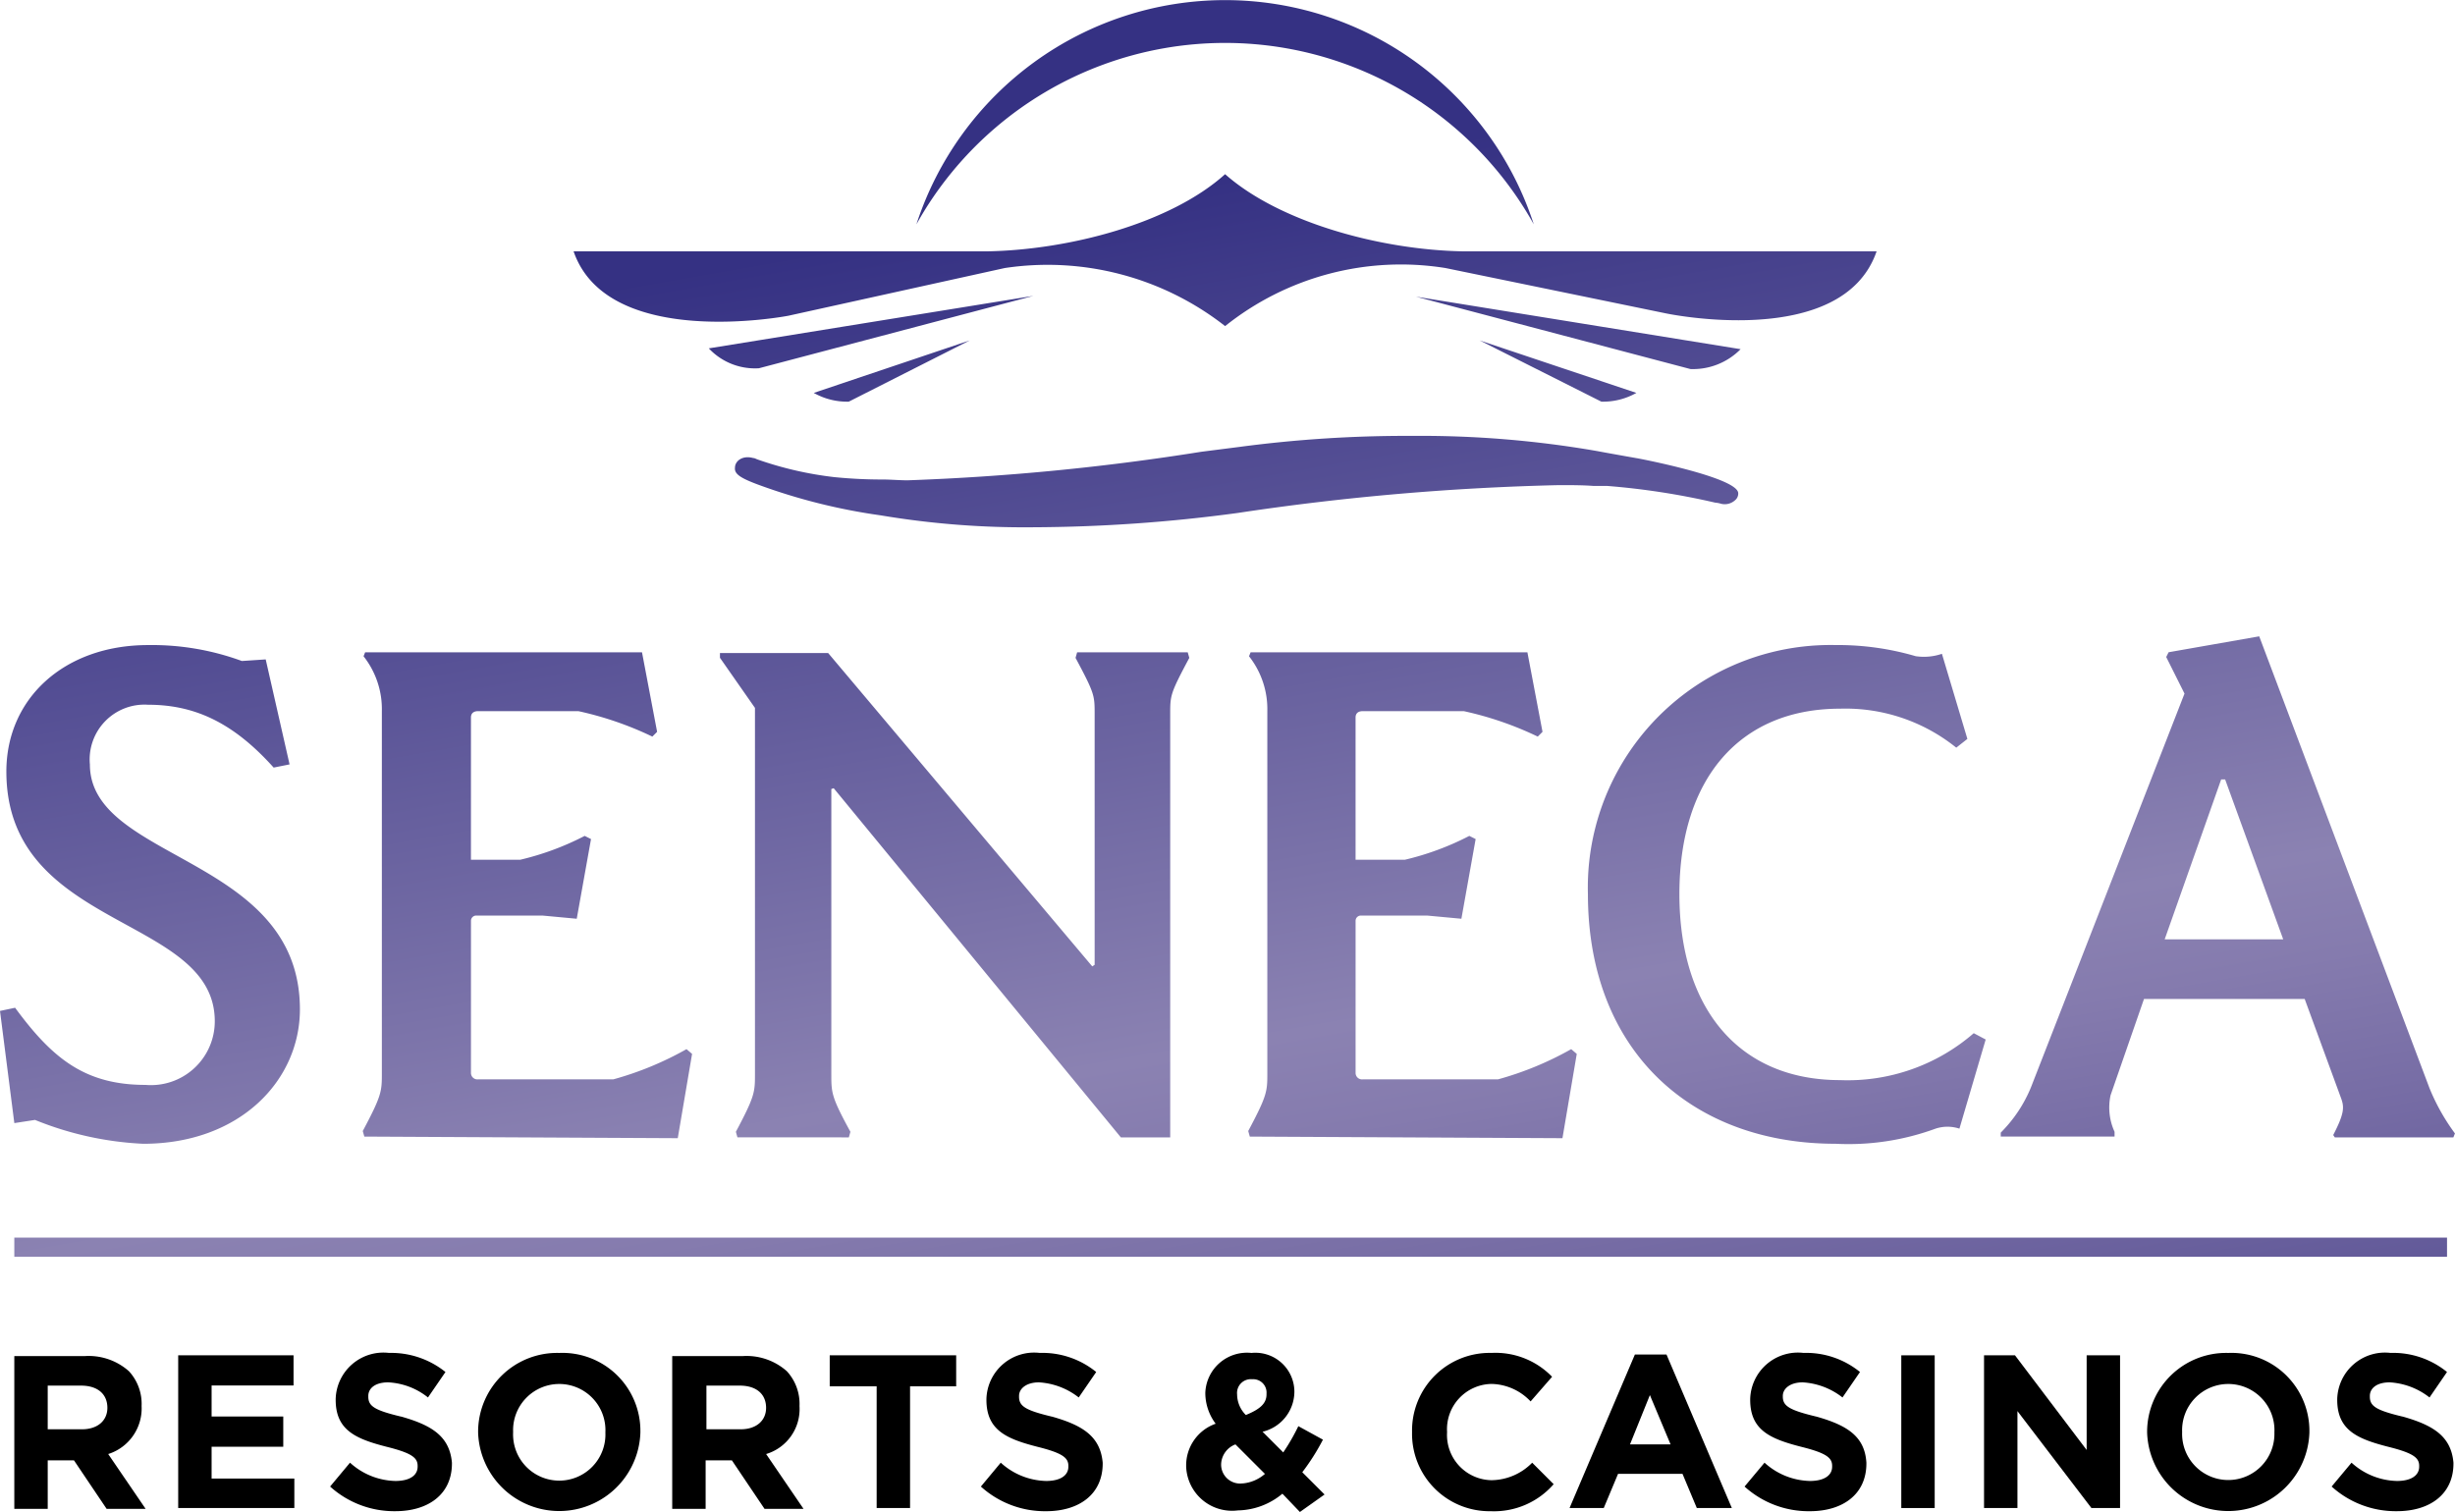<svg xmlns="http://www.w3.org/2000/svg" xmlns:xlink="http://www.w3.org/1999/xlink" width="116.483" height="71.754" viewBox="0 0 116.483 71.754"><defs><style>.a{fill:url(#a);}</style><linearGradient id="a" x1="0.238" y1="0.192" x2="0.727" y2="1.413" gradientUnits="objectBoundingBox"><stop offset="0" stop-color="#353183"/><stop offset="0.542" stop-color="#8b82b2"/><stop offset="0.607" stop-color="#857bae"/><stop offset="0.711" stop-color="#756ba4"/><stop offset="0.842" stop-color="#5b5395"/><stop offset="0.993" stop-color="#363384"/><stop offset="1" stop-color="#353183"/></linearGradient></defs><g transform="translate(-25.7 -12.6)"><g transform="translate(26.379 76.805)"><g transform="translate(0 0.151)"><path d="M31.916,185.553c0,.6-.453,1.019-1.208,1.019H29.085V184.5h1.585c.755,0,1.246.377,1.246,1.057Zm1.623-.075h0a2.286,2.286,0,0,0-.6-1.661,2.873,2.873,0,0,0-2.114-.717H27.5v7.247h1.585v-2.3h1.246l1.548,2.3h1.85l-1.774-2.6a2.271,2.271,0,0,0,1.585-2.265" transform="translate(-27.5 -183.1)"/></g><path d="M48.1,183v7.247h5.511v-1.4H49.685v-1.51h3.4v-1.434h-3.4v-1.472h3.888V183Z" transform="translate(-40.324 -182.887)"/><g transform="translate(14.985 0)"><path d="M70.559,185.72c-1.246-.3-1.548-.491-1.548-.944v-.038c0-.34.3-.642.944-.642a3.278,3.278,0,0,1,1.887.717l.83-1.208a4.112,4.112,0,0,0-2.68-.906,2.265,2.265,0,0,0-2.529,2.189v.038c0,1.434.944,1.85,2.416,2.227,1.208.3,1.472.528,1.472.906v.038c0,.415-.377.679-1.057.679a3.305,3.305,0,0,1-2.151-.868l-.944,1.132a4.528,4.528,0,0,0,3.1,1.17c1.548,0,2.68-.793,2.68-2.265v-.038c-.113-1.246-.944-1.774-2.416-2.189" transform="translate(-67.2 -182.7)"/><path d="M91.839,186.475a2.191,2.191,0,1,1-4.378,0v-.038a2.191,2.191,0,1,1,4.378.038ZM89.65,182.7a3.748,3.748,0,0,0-3.85,3.737v.038a3.852,3.852,0,0,0,7.7,0v-.038a3.7,3.7,0,0,0-3.85-3.737" transform="translate(-78.779 -182.7)"/><path d="M114.654,185.553c0,.6-.453,1.019-1.208,1.019h-1.623V184.5h1.585c.755,0,1.246.377,1.246,1.057Zm1.585-.075h0a2.286,2.286,0,0,0-.6-1.661,2.873,2.873,0,0,0-2.114-.717H110.2v7.247h1.585v-2.3h1.246l1.548,2.3h1.85l-1.774-2.6a2.228,2.228,0,0,0,1.585-2.265" transform="translate(-93.969 -182.949)"/></g><path d="M130,183v1.472h2.227v5.775h1.585v-5.775H136V183Z" transform="translate(-91.311 -182.887)"/><g transform="translate(45.861)"><path d="M152.359,185.72c-1.246-.3-1.548-.491-1.548-.944v-.038c0-.34.34-.642.944-.642a3.374,3.374,0,0,1,1.887.717l.83-1.208a4.041,4.041,0,0,0-2.68-.906,2.265,2.265,0,0,0-2.529,2.189v.038c0,1.434.944,1.85,2.416,2.227,1.208.3,1.472.528,1.472.906v.038c0,.415-.377.679-1.057.679a3.305,3.305,0,0,1-2.151-.868L149,189.041a4.528,4.528,0,0,0,3.1,1.17c1.548,0,2.68-.793,2.68-2.265v-.038c-.113-1.246-.944-1.774-2.416-2.189" transform="translate(-149 -182.7)"/><path d="M177.48,188.89a.9.9,0,0,1-1.019-.868v-.038a1.045,1.045,0,0,1,.679-.944l1.4,1.4a1.852,1.852,0,0,1-1.057.453m-.264-4.228a.655.655,0,0,1,.717-.717.634.634,0,0,1,.679.679v.038c0,.453-.34.717-.981.981a1.4,1.4,0,0,1-.415-.981Zm4.076,2.152-1.17-.642a9.786,9.786,0,0,1-.717,1.246l-.981-.981a1.964,1.964,0,0,0,1.51-1.887v-.038A1.853,1.853,0,0,0,177.9,182.7a1.979,1.979,0,0,0-2.189,1.887v.038a2.437,2.437,0,0,0,.491,1.434,2.093,2.093,0,0,0-1.4,2v.038a2.179,2.179,0,0,0,2.453,2.076,3.381,3.381,0,0,0,2.114-.793l.83.868,1.17-.83-1.057-1.057a10.43,10.43,0,0,0,.981-1.548" transform="translate(-165.062 -182.7)"/><path d="M206.975,188.739a2.147,2.147,0,0,1-2.114-2.265v-.038a2.147,2.147,0,0,1,2.114-2.265,2.619,2.619,0,0,1,1.85.83l1.019-1.17a3.734,3.734,0,0,0-2.869-1.132,3.683,3.683,0,0,0-3.775,3.737v.038a3.675,3.675,0,0,0,3.737,3.737,3.749,3.749,0,0,0,2.982-1.283l-1.019-1.019a2.742,2.742,0,0,1-1.925.83" transform="translate(-182.742 -182.7)"/></g><path d="M226.812,184.825l.981,2.34h-1.925ZM226.1,182.9l-3.1,7.285h1.623l.679-1.623h3.057l.679,1.623H230.7l-3.1-7.285Z" transform="translate(-149.208 -182.825)"/><g transform="translate(82.096 0)"><path d="M248.4,185.72c-1.246-.3-1.585-.491-1.585-.944v-.038c0-.34.34-.642.944-.642a3.374,3.374,0,0,1,1.887.717l.83-1.208a4.041,4.041,0,0,0-2.68-.906,2.265,2.265,0,0,0-2.529,2.189v.038c0,1.434.944,1.85,2.416,2.227,1.208.3,1.472.528,1.472.906v.038c0,.415-.377.679-1.057.679a3.305,3.305,0,0,1-2.151-.868L245,189.041a4.528,4.528,0,0,0,3.1,1.17c1.548,0,2.68-.793,2.68-2.265v-.038c-.076-1.246-.906-1.774-2.378-2.189" transform="translate(-245 -182.7)"/></g><rect width="1.585" height="7.247" transform="translate(89.532 0.113)"/><path d="M279.969,183v4.492l-3.4-4.492H275.1v7.247h1.585v-4.6l3.51,4.6h1.359V183Z" transform="translate(-181.642 -182.887)"/><g transform="translate(101.196 0)"><path d="M301.639,186.475a2.19,2.19,0,1,1-4.378,0v-.038a2.191,2.191,0,1,1,4.378.038ZM299.45,182.7a3.748,3.748,0,0,0-3.85,3.737v.038a3.852,3.852,0,0,0,7.7,0v-.038a3.7,3.7,0,0,0-3.85-3.737" transform="translate(-295.6 -182.7)"/><path d="M322.159,185.72c-1.246-.3-1.548-.491-1.548-.944v-.038c0-.34.3-.642.944-.642a3.374,3.374,0,0,1,1.887.717l.83-1.208a4.041,4.041,0,0,0-2.68-.906,2.265,2.265,0,0,0-2.529,2.189v.038c0,1.434.944,1.85,2.416,2.227,1.208.3,1.472.528,1.472.906v.038c0,.415-.378.679-1.057.679a3.305,3.305,0,0,1-2.152-.868l-.944,1.132a4.528,4.528,0,0,0,3.1,1.17c1.548,0,2.68-.793,2.68-2.265v-.038c-.113-1.246-.944-1.774-2.416-2.189" transform="translate(-310.043 -182.7)"/></g></g><path class="a" d="M108.174,36a.41.41,0,0,1-.151.34.728.728,0,0,1-.717.151,1.335,1.335,0,0,0-.226-.038,34.834,34.834,0,0,0-5.133-.793H101.3c-.528-.038-1.057-.038-1.623-.038a120.633,120.633,0,0,0-15.249,1.321,74.093,74.093,0,0,1-9.7.679h0a41.236,41.236,0,0,1-7.247-.566,27.99,27.99,0,0,1-5.851-1.472c-.793-.3-1.095-.491-1.057-.793,0-.3.34-.6.868-.453.075,0,.113.038.226.075a16.806,16.806,0,0,0,3.624.83,22.941,22.941,0,0,0,2.3.113c.377,0,.793.038,1.17.038A113.692,113.692,0,0,0,82.7,34.039l1.774-.226a60.235,60.235,0,0,1,8.229-.528,48.958,48.958,0,0,1,8.757.717c.6.113,1.246.226,1.887.34h0C103.38,34.341,108.136,35.247,108.174,36ZM83.828,28.076A13.357,13.357,0,0,1,94.284,25.32l10.456,2.151s8.38,1.774,10-2.944H95.076c-3.85-.075-8.644-1.359-11.248-3.661h0c-2.6,2.34-7.4,3.586-11.248,3.661H52.915c1.623,4.718,10.191,3.057,10.191,3.057L73.373,25.32a13.656,13.656,0,0,1,10.455,2.755Zm22.081,2.038a3.172,3.172,0,0,0,2.378-.944l-15.4-2.491ZM74.731,26.641l-15.4,2.491a3,3,0,0,0,2.378.944Zm26.95,5.02a3.218,3.218,0,0,0,1.661-.415l-7.436-2.491Zm-29.97-2.906-7.4,2.491a3.218,3.218,0,0,0,1.661.415Zm26.762-5.511a15.4,15.4,0,0,0-29.291,0,16.764,16.764,0,0,1,29.291,0M39.93,60.5c0,3.359-2.831,6.379-7.436,6.379a15.518,15.518,0,0,1-5.133-1.132l-.981.151L25.7,60.575l.717-.151c1.774,2.416,3.322,3.661,6.19,3.661a3.029,3.029,0,0,0,3.284-3.02c0-5.058-9.889-4.3-9.889-11.852,0-3.473,2.755-6,6.719-6a12.39,12.39,0,0,1,4.454.755l1.132-.075,1.132,4.982-.755.151c-1.963-2.189-3.812-2.982-5.964-2.982a2.6,2.6,0,0,0-2.755,2.831C29.965,53.478,39.93,53.214,39.93,60.5Zm3.057,6.039-.075-.264c.906-1.7.906-1.887.906-2.755V46.344a4.051,4.051,0,0,0-.868-2.6l.075-.189H56.161l.717,3.775-.226.226a15.872,15.872,0,0,0-3.51-1.208H48.385c-.226,0-.34.113-.34.3V53.4h2.34a13.208,13.208,0,0,0,3.057-1.132l.3.151L53.065,56.2l-1.623-.151H48.272a.252.252,0,0,0-.226.264v7.209a.305.305,0,0,0,.34.3H54.8a15.276,15.276,0,0,0,3.473-1.434l.264.226-.679,4-14.872-.076Zm38.236.038h-2.34L65.257,50.006l-.113.038V63.556c0,.906,0,1.095.906,2.755l-.075.264H60.69l-.075-.264c.906-1.7.906-1.887.906-2.755V46.194L59.86,43.816v-.226h5.133L77.525,58.461l.113-.075V46.5c0-.906,0-.981-.906-2.68l.075-.264h5.247l.075.264c-.906,1.7-.906,1.774-.906,2.68ZM85,66.538l-.075-.264c.906-1.7.906-1.887.906-2.755V46.344a4.051,4.051,0,0,0-.868-2.6l.075-.189H98.171l.717,3.775-.226.226a15.872,15.872,0,0,0-3.51-1.208H90.358c-.226,0-.34.113-.34.3V53.4h2.34a13.208,13.208,0,0,0,3.057-1.132l.3.151L95.039,56.2l-1.623-.151H90.245a.252.252,0,0,0-.226.264v7.209a.305.305,0,0,0,.34.3h6.417a15.276,15.276,0,0,0,3.473-1.434l.264.226-.679,4L85,66.538Zm33.669-.377a1.809,1.809,0,0,0-1.132,0,12.013,12.013,0,0,1-4.756.717c-6.832,0-11.739-4.416-11.739-11.852a11.512,11.512,0,0,1,11.739-11.814,13.1,13.1,0,0,1,3.812.528,2.651,2.651,0,0,0,1.246-.113l1.208,4.039-.528.415a8.377,8.377,0,0,0-5.511-1.85c-4.794,0-7.625,3.359-7.625,8.795,0,5.4,2.793,8.832,7.625,8.832a9.123,9.123,0,0,0,6.341-2.227l.566.3Zm16.382-6.153h-7.625l-1.585,4.567a2.762,2.762,0,0,0,.189,1.736v.226h-5.4V66.35a6.547,6.547,0,0,0,1.434-2.151l7.285-18.684-.868-1.736.113-.226,4.3-.755,8.078,21.439a9.87,9.87,0,0,0,1.208,2.151l-.075.189h-5.624l-.076-.113c.528-1.019.528-1.321.377-1.736Zm-6.643-2.831h5.624l-2.755-7.587h-.189Zm13.437,14.155H26.379v.906H141.805v-.906Z"/></g></svg>